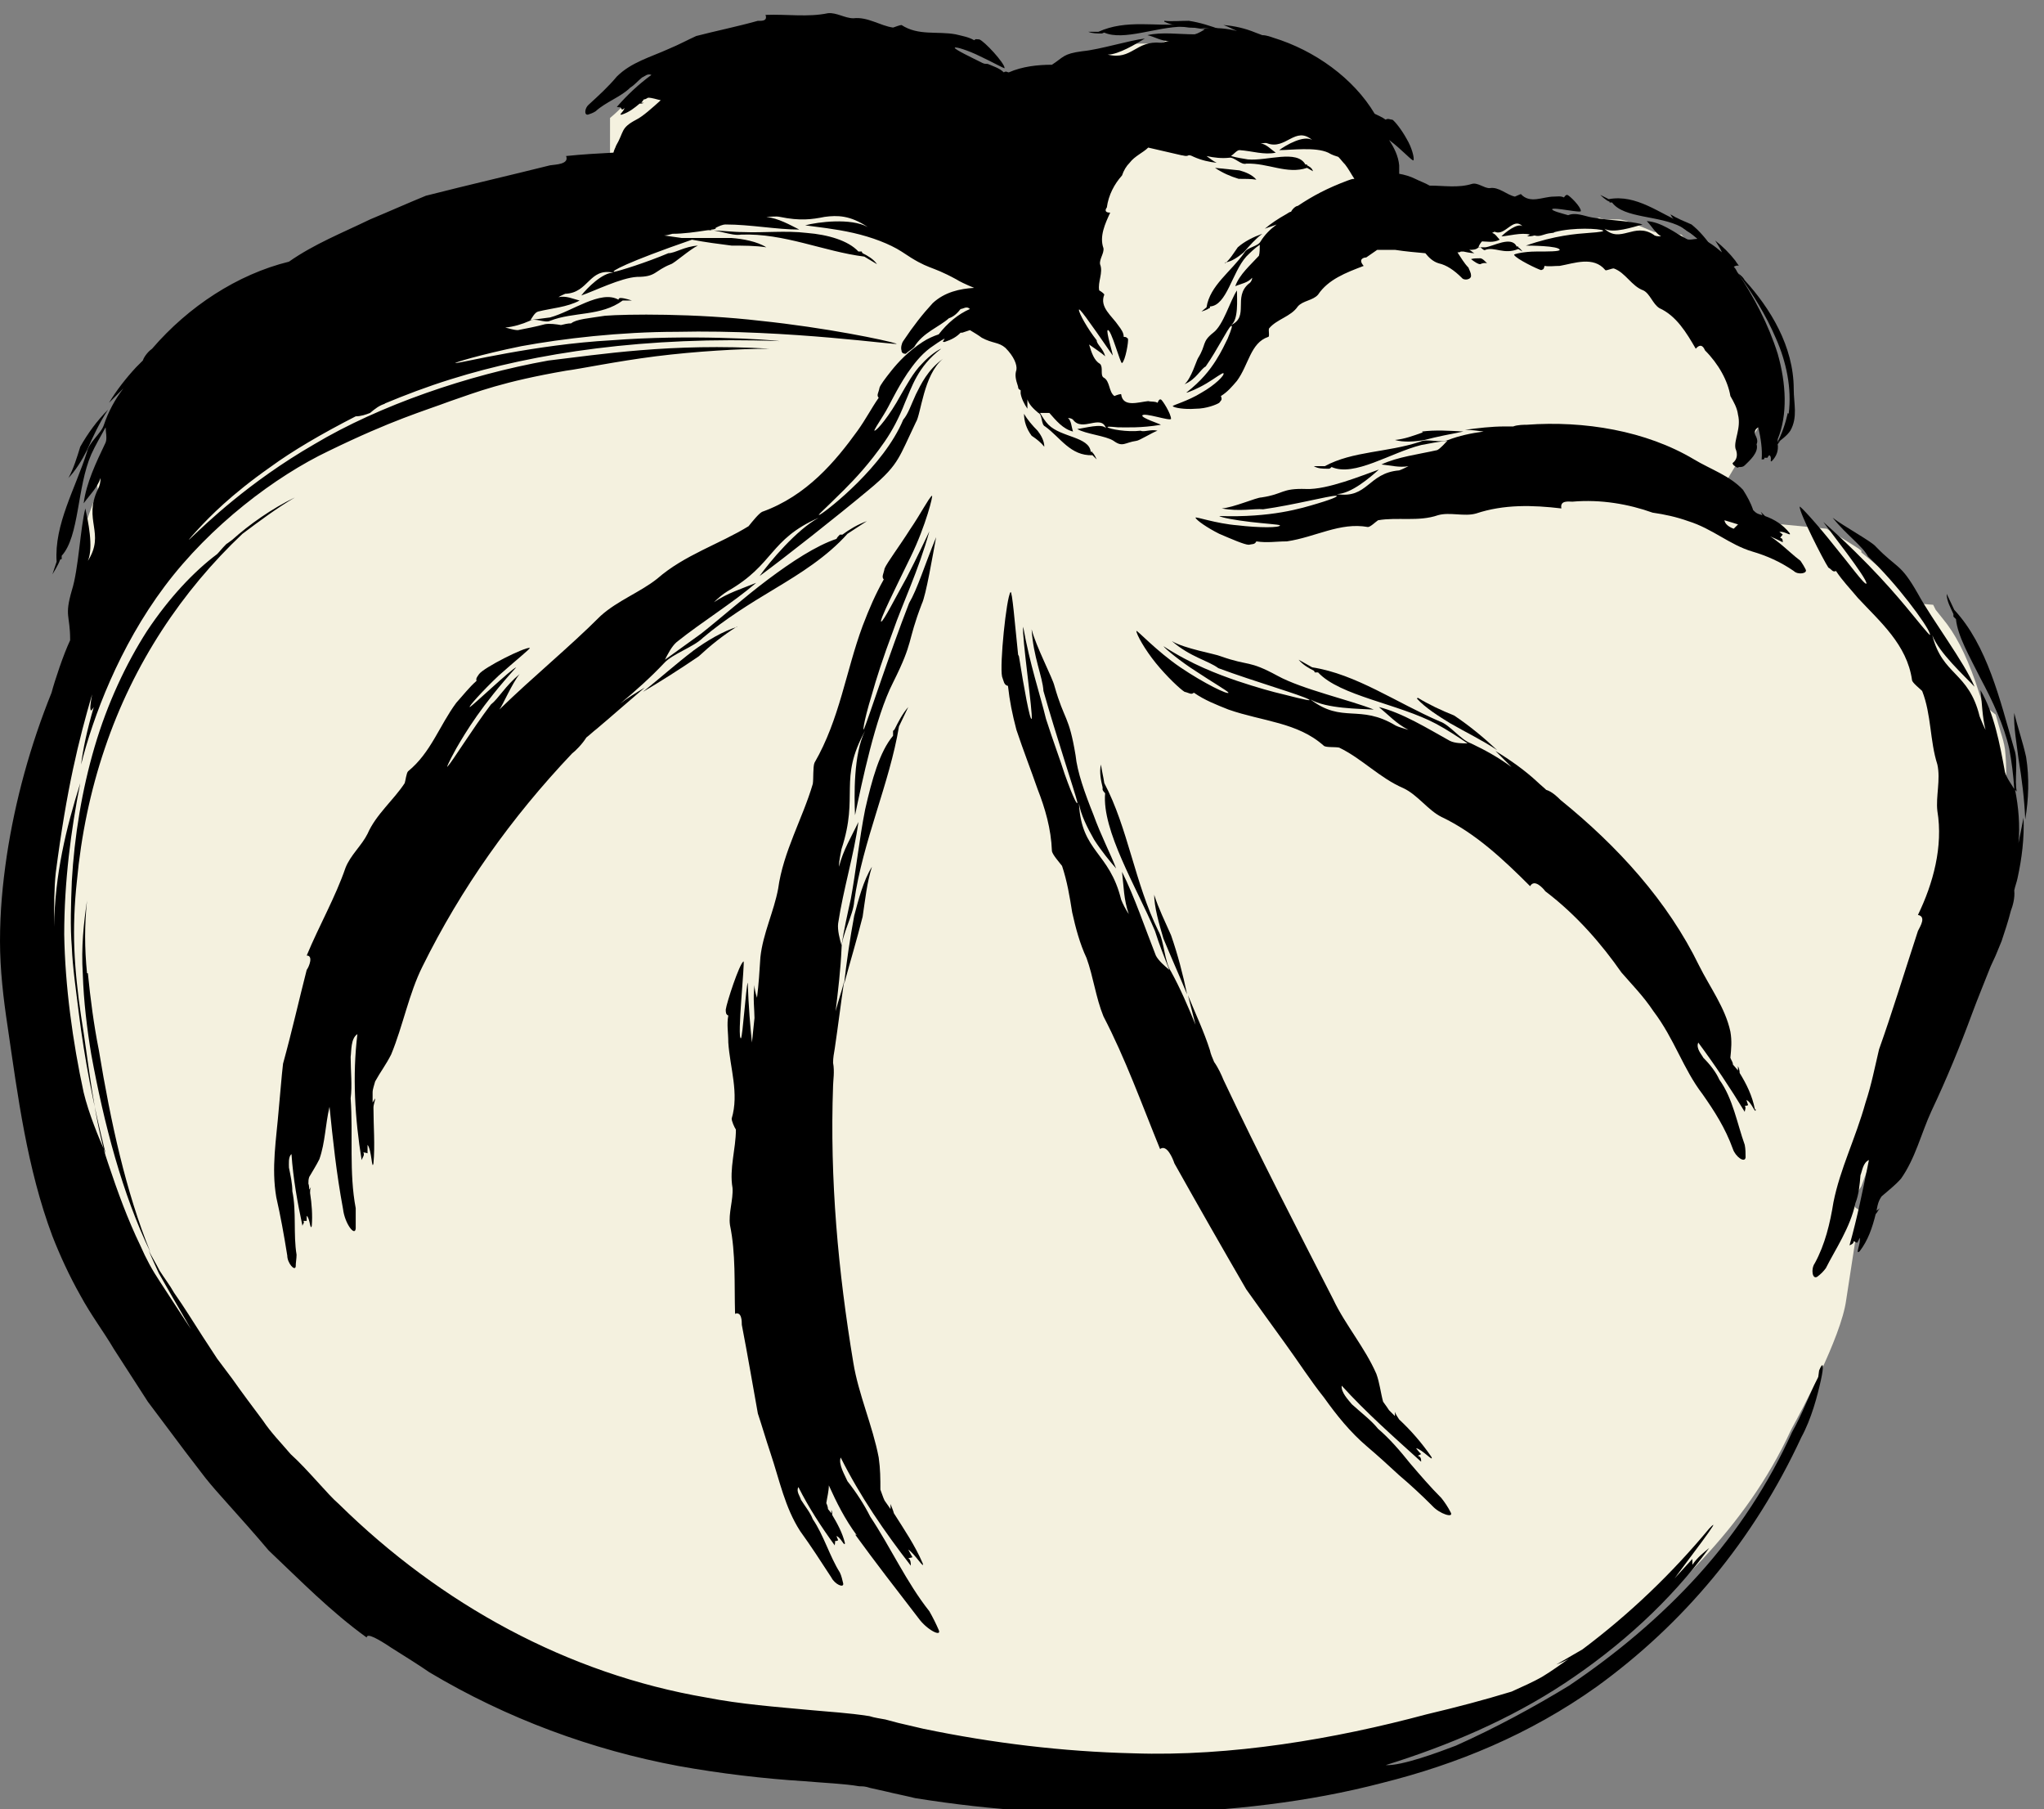 <?xml version="1.0" encoding="UTF-8"?>
<svg xmlns="http://www.w3.org/2000/svg" viewBox="0 1.104 24.192 21.408" data-name="Calque 1" id="Calque_1" style="max-height: 500px" width="24.192" height="21.408">
  <rect x="0" y="1.104" width="24.192" height="21.408" fill="#808080" stroke="none"/>
  <defs>
    <style>
      .cls-1 {
        fill: #f4f1df;
      }
    </style>
  </defs>
  <path d="M13.24,22.27c-.83,0-1.58-.06-2.36-.18l-.34-.07-.17-.04s-.07-.02-.1-.02h-.06c-.15-.04-.34-.05-.53-.06h-.14c-.56-.05-1.03-.11-1.46-.18-.98-.18-1.97-.55-2.85-1.07-.05-.03-.25-.17-.44-.28l-.17-.12-.16-.03c-.33-.24-.61-.52-.92-.81l-.15-.15-.5-.56s-.05-.06-.08-.09c-.05-.06-.1-.11-.15-.18h.01s-.23-.3-.23-.3l-.45-.59-.4-.62c-.04-.06-.09-.13-.13-.2-.09-.13-.18-.26-.25-.4-.12-.22-.22-.43-.32-.68-.26-.68-.37-1.39-.48-2.15l-.04-.26c-.06-.34-.08-.66-.09-.99,0-.29.02-.59.08-.97.09-.61.26-1.23.5-1.84l.02-.04v-.04c.04-.11.1-.29.16-.43l.09-.24-.04-.27s0-.05,0-.07v-.37s-.14-.14-.14-.14h0s0-.18,0-.18c0-.13.04-.28.11-.48l.1-.27-.04-.19c.03-.08.06-.16.09-.24l.02-.04c.06-.11.14-.21.25-.33l.06-.07.05-.08c.08-.13.16-.24.24-.32l.08-.08.05-.09s.01-.02.02-.03l.03-.03.03-.03c.38-.43.87-.75,1.36-.89l.14-.04.12-.08c.19-.13.41-.23.64-.33.07-.03.13-.06.2-.09l.63-.26,2.09-.51v-.67c.12-.1.21-.2.3-.3.08-.08.18-.12.34-.19.07-.03.13-.06.19-.08.07-.03.13-.06.2-.09l.08-.04.12-.03c.14-.03.29-.07.43-.1l.19-.05.08-.06h0c.05,0,.1,0,.16,0,.05,0,.11,0,.16,0,.14,0,.26,0,.36-.03,0,0,.03.01.04.01l.13.04h.14s.07.02.11.03l.21.08.14-.02.12.07h.22s.09.01.13.01c.07,0,.13,0,.19.01h.02s.04.02.07.02l.1.03h.04s.03.03.05.04l.32.3.44-.04.23-.02.22-.13.26-.14.07-.12.12-.04c.08-.03.17-.04.29-.04h.25s.15-.09.15-.09c0,0,.01,0,.02,0,.05,0,.11,0,.16,0h.02c.07,0,.16.03.25.07l.08.03.09.02c.11.02.19.04.26.07l.09.03.09.02h.04s.04.03.04.03c.37.12.7.35.92.63l.18.23.21.07s.05.07.07.11c.02.04.03.06.04.08l.28.69.7-.09.1.04h.13s.17.08.17.08h.13s.19.08.19.08l.27-.04h.14s.19.05.19.05l.18-.05.06.02h.15c.06,0,.12.02.2.05l.24.1.16-.03s.09.04.14.06h.02s.08.09.12.15l.07.09.08.07c.05.04.09.09.12.12l.06.08.07.06.02.02.03.03c.31.36.48.73.49,1.08,0,.04,0,.09,0,.13,0,.11.01.16,0,.2l-.78,1.31,1.44.14c.05.03.11.07.21.13.08.05.18.11.2.13v.02c.11.09.18.15.23.19.06.05.08.07.1.09l.27.32.25.02.03.06.08.1c.15.18.27.41.39.75l.09.27.15.12c.02.07.04.14.06.21.02.06.04.13.05.2.02.19.02.38,0,.6v.07s0,.07,0,.07c0,.21-.02.41-.07.6l-.04.15v.08s-.02.07-.03.09v.04s-.02.04-.02.04c-.02.09-.06.19-.1.3l-.07.16-.05.11c-.08.18-.15.36-.23.58-.16.43-.31.78-.47,1.13-.05.11-.09.22-.13.32-.06.17-.12.31-.2.43-.01.02-.03.03-.05.05l-.17.16-.07.19-.05.08-.03.12c-.02.08.08.06.06.11l-.16,1.04c-.06.44-.54,1.33-.64,1.51l-.02.04c-.53,1.14-1.44,2-2.45,2.73-.69.49-1.49.85-2.43,1.09-.78.2-1.64.31-2.7.35-.12,0-.24,0-.36,0Z" class="cls-1"></path>
  <g>
    <path d="M8.73,8.52c-.17.05-.37.17-.52.28-.21.16-.4.33-.6.49.22-.13.44-.27.66-.42.14-.13.29-.25.45-.35Z"></path>
    <path d="M10.12,19.26c.24.33.48.64.75.99.1.14.28.23.24.14-.03-.07-.07-.15-.11-.22-.27-.34-.46-.76-.7-1.12-.07-.14-.16-.28-.27-.42-.03-.07-.11-.2-.08-.28.23.46.52.88.83,1.28,0-.03,0-.07-.03-.09.02,0,.05-.01.05-.01,0,0-.03-.05-.05-.09.07.04.2.25.17.16-.09-.21-.22-.4-.34-.59-.01-.04-.03-.08-.04-.11v.06s-.07-.1-.07-.1c-.02-.04-.03-.08-.05-.13,0-.13,0-.24-.02-.38-.07-.37-.24-.75-.3-1.12-.18-1.08-.28-2.17-.24-3.28,0-.05.02-.17,0-.27,0-.06.01-.11.02-.17.04-.27.07-.52.11-.79-.03.12-.07.23-.1.35.03-.25.06-.5.07-.74,0-.16.14-.4.15-.56.1-.71.42-1.4.53-2.07l.11-.23c-.07.08-.12.18-.16.26,0,0-.01.02-.02.02,0,.03,0,.04,0,.06-.16.19-.25.52-.33.87-.07.35-.11.74-.17,1.06-.04.18-.08.36-.11.55-.02-.07-.05-.18-.04-.26.06-.4.19-.82.24-1.2-.08.17-.18.33-.23.53,0-.08.02-.15.03-.21.21-.64-.04-.82.28-1.4-.14.27-.13.78-.12,1,.08-.38.24-1.16.45-1.57.25-.5.16-.46.34-.93.05-.1.13-.58.17-.79-.14.34-.22.61-.32.78-.23.59-.48,1.36-.53,1.48-.02.06-.02-.04.09-.4.05-.18.13-.43.25-.75.11-.32.3-.71.43-1.18-.02.04-.14.3-.27.55-.14.25-.27.51-.3.52-.03,0,.17-.4.35-.77.18-.37.27-.74.25-.72-.04.03-.13.21-.26.4-.12.19-.27.39-.3.46-.01.06-.04.1-.01.13-.1.18-.17.34-.25.55-.2.54-.27,1.1-.57,1.62-.02.05-.01.19-.02.25-.12.41-.35.8-.41,1.24-.05.27-.18.53-.21.81-.01.16-.02.32-.04.48-.02-.06-.03-.11-.03-.15-.02.16,0,.29,0,.39-.01.1-.02.19-.03.29-.02-.19-.04-.42-.05-.71-.02.05-.06.64-.08.66-.05.01.05-.92.03-.91-.05.03-.2.49-.21.57,0,.03,0,.06.03.07-.02.11,0,.2,0,.32.02.3.13.6.04.9,0,.03.03.1.05.13,0,.23-.08.46-.04.69.01.14-.05.3-.03.44.07.34.05.69.06,1.05.08-.03.08.09.08.13.07.36.13.72.19,1.05.05.15.09.29.15.47.11.33.17.64.35.92.13.18.24.35.37.55.04.08.15.13.14.07-.01-.04-.02-.09-.04-.13-.12-.19-.19-.44-.32-.63-.03-.08-.09-.15-.14-.23-.01-.04-.06-.1-.03-.15.12.24.27.47.43.69,0-.02.01-.04,0-.05.02,0,.04-.01.04-.01,0,0-.01-.03-.02-.05.05.01.1.14.1.08-.03-.12-.09-.23-.15-.33,0-.02,0-.04-.01-.06v.04s-.04-.05-.04-.05c0-.02-.01-.05-.02-.07.01-.07.03-.14.03-.21.09.2.19.4.33.59Z"></path>
    <path d="M10.32,11.36c-.1.16-.16.39-.21.58-.05.27-.09.54-.12.81.07-.26.15-.52.22-.8.03-.2.05-.4.11-.59Z"></path>
    <path d="M12.05,8.85c-.04-.38-.07-.76-.09-.74-.05.07-.13.86-.1,1,.02.05.02.1.07.11.02.18.05.33.1.52.08.24.17.47.25.7.09.23.16.47.17.73,0,.04.09.14.12.18.06.18.09.36.12.55.04.18.09.37.17.54.08.22.11.47.2.69.26.5.45,1.03.67,1.57.08-.06.15.11.17.17.28.5.56.99.85,1.49.15.21.3.42.46.64.16.22.3.44.46.64.15.21.31.41.51.58.13.11.25.22.38.34.13.11.26.23.39.36.09.1.26.15.22.08-.03-.06-.07-.12-.11-.17-.13-.13-.25-.27-.37-.41-.12-.15-.24-.29-.38-.41-.08-.1-.2-.19-.31-.29-.04-.05-.13-.14-.12-.22.29.32.62.61.94.9,0-.03,0-.06-.04-.07.02-.01.04-.02.04-.02,0,0-.03-.03-.06-.07.07.01.22.18.18.1-.11-.16-.24-.31-.38-.44-.02-.03-.04-.06-.05-.09v.05s-.07-.07-.07-.07c-.02-.03-.04-.06-.07-.1-.03-.11-.04-.22-.08-.33-.07-.16-.16-.3-.25-.44-.09-.14-.19-.29-.26-.44-.44-.86-.88-1.71-1.3-2.6-.02-.05-.06-.14-.11-.21-.02-.05-.04-.09-.05-.14-.07-.22-.17-.43-.26-.65.03.12.06.23.09.35-.09-.22-.18-.43-.29-.63-.08-.12-.08-.36-.15-.48-.28-.57-.36-1.22-.64-1.75-.01-.07-.03-.15-.04-.22-.02.09,0,.19.02.27,0,0,0,.02,0,.03.01.02.02.03.03.04-.04.44.37,1.11.59,1.63.05.16.11.31.17.46-.05-.04-.13-.11-.16-.17-.13-.33-.25-.69-.4-.99.02.17.02.33.08.5-.04-.06-.07-.12-.09-.17-.14-.57-.47-.56-.5-1.14.02.13.1.29.18.43.09.14.19.26.26.34-.06-.16-.18-.39-.27-.64-.1-.25-.19-.5-.21-.7-.08-.48-.13-.4-.25-.82-.02-.09-.22-.47-.27-.67.02.33.13.56.14.73.15.53.37,1.19.4,1.31.01.06-.04-.02-.15-.33-.05-.16-.13-.37-.22-.65-.07-.29-.19-.64-.27-1.09-.02.09.12,1.05.1,1.09-.02.02-.09-.36-.15-.74Z"></path>
    <path d="M13.66,11.68c0,.16.06.36.11.53.09.22.19.44.28.66-.05-.24-.11-.47-.19-.7-.07-.16-.15-.32-.2-.48Z"></path>
    <path d="M20.77,14.23c-.03-.16-.1-.3-.18-.43,0-.03-.01-.06-.02-.08v.05s-.06-.07-.06-.07c0-.03-.02-.05-.03-.08.01-.1.02-.2,0-.31-.06-.28-.24-.52-.37-.78-.37-.76-.96-1.41-1.64-1.96-.03-.03-.1-.1-.17-.12-.03-.03-.07-.06-.1-.09-.15-.14-.32-.26-.5-.37.06.06.12.12.19.19-.15-.11-.31-.2-.48-.28-.12-.04-.25-.22-.37-.26-.51-.22-.99-.56-1.51-.64l-.16-.09c.05.06.12.1.18.13,0,0,.01.01.01.02.02,0,.03,0,.04,0,.26.28.95.37,1.4.61.13.07.25.15.37.23-.06,0-.15,0-.21-.03-.27-.15-.56-.33-.84-.4.11.09.21.2.35.27-.06-.02-.11-.03-.15-.05-.43-.26-.63-.02-1.01-.31.19.11.58.11.75.12-.27-.11-.85-.24-1.14-.4-.35-.19-.33-.11-.67-.23-.07-.03-.43-.09-.58-.18.22.19.43.23.55.32.43.16.99.32,1.07.37.04.02-.03.01-.3-.06-.13-.03-.31-.08-.55-.16-.23-.08-.53-.19-.87-.41.02.03.2.18.39.3.18.12.37.23.38.25,0,.03-.29-.11-.57-.3-.28-.19-.52-.45-.52-.43,0,.04.1.22.23.38.13.16.29.31.34.34.05.01.08.04.11.01.13.09.26.14.41.2.4.14.82.15,1.13.43.03.02.13.01.18.02.27.13.48.36.76.48.17.08.29.26.45.34.4.19.73.5,1.05.82.05-.09.15.02.18.06.37.28.67.63.9.96.13.15.26.28.38.46.25.33.35.68.58.98.14.2.27.4.36.65.03.09.14.17.15.1,0-.05,0-.1-.01-.15-.09-.25-.14-.55-.3-.77-.04-.09-.11-.18-.19-.26-.02-.04-.09-.11-.06-.18.2.27.38.54.55.82,0-.02.02-.05,0-.07.02,0,.04-.01.04-.01,0,0-.01-.03-.02-.06.06.02.11.18.11.11Z"></path>
    <path d="M16.77,9.37c.1.11.26.21.39.29.19.11.38.2.56.32-.16-.15-.33-.29-.51-.41-.15-.06-.3-.13-.43-.21Z"></path>
    <path d="M20.52,7.36s-.1-.03-.11-.1c.24.07.47.15.69.26,0-.02,0-.05-.03-.05.01-.02.03-.04.03-.04,0,0-.02-.02-.04-.03.05-.02.15.06.12.01-.08-.1-.18-.16-.29-.2l-.05-.05.02.04s-.04-.01-.06-.02c-.02-.01-.03-.02-.05-.04-.03-.09-.07-.16-.12-.24-.16-.17-.38-.24-.58-.36-.57-.34-1.3-.46-1.98-.41-.03,0-.11,0-.16.02-.03,0-.07,0-.1,0-.16,0-.32.02-.47.04.07,0,.14.01.22.02-.15.02-.29.05-.42.1-.09.04-.25-.02-.33.02-.39.13-.8.11-1.13.29-.04,0-.09,0-.13,0,.05.03.11.03.16.03,0,0,.01,0,.02,0,.01,0,.02-.01.03-.02.27.12.7-.17,1.06-.26.1-.02.21-.04.31-.05-.03.03-.08.09-.12.11-.22.05-.47.08-.66.17.11.01.21.04.32.02-.04.02-.08.04-.11.05-.37.03-.37.34-.74.28.17,0,.4-.2.5-.29-.2.07-.61.24-.86.23-.3-.01-.26.06-.53.1-.06,0-.33.12-.47.13.21.04.38,0,.49.01.36-.05.78-.16.86-.16.04,0-.01.03-.21.09-.2.06-.55.17-1.17.15.03.02.2.05.37.07.17.02.34.03.35.04,0,.03-.25.03-.5,0-.26-.02-.51-.11-.5-.09.01.03.14.12.28.19.14.06.3.13.35.13.04-.01.07,0,.09-.04.13.02.23,0,.36,0,.34-.05.63-.23.96-.17.03,0,.09-.06.12-.08.23-.04.48.02.71-.06.14-.04.31.02.45-.02.33-.11.67-.1,1.01-.06-.02-.1.09-.08.13-.08.34-.03.67.03.95.13.14.02.28.05.42.1.29.09.49.28.76.36.17.05.33.12.49.23.05.05.17.03.14-.02-.02-.04-.04-.07-.06-.1-.16-.12-.31-.3-.51-.36-.06-.04-.14-.06-.23-.07Z"></path>
    <path d="M16.84,6.22c-.11.04-.22.08-.33.09.1.03.24.02.35,0,.15-.04.31-.07.46-.1-.17-.01-.33-.02-.49,0Z"></path>
    <path d="M14.5,4.21c.08-.01.16-.07.22-.12.07-.08.14-.16.22-.22-.11.04-.21.09-.29.16-.05.07-.09.14-.15.19Z"></path>
    <path d="M21.52,17.4c-.11.21-.19.44-.31.65-.27.6-.65,1.18-1.1,1.68-.46.51-.99.95-1.54,1.32-.41.25-.87.5-1.34.71-.21.08-.64.24-.83.23.74-.23,1.47-.54,2.12-.97.65-.43,1.25-.97,1.71-1.6-.07.06-.13.1-.2.2,0-.04,0-.07,0-.07,0,0-.11.12-.21.23.13-.18.61-.8.41-.59-.44.53-.94,1.01-1.5,1.43-.1.06-.21.12-.31.18.05-.02.1-.04.15-.07-.1.07-.21.15-.31.21-.12.07-.24.12-.37.18-.33.1-.63.18-1.01.27-1.08.29-2.31.5-3.47.46-.83-.02-1.66-.12-2.48-.29l-.3-.07-.15-.04c-.05-.01-.13-.02-.19-.04-.26-.04-.47-.05-.68-.07-.43-.04-.84-.07-1.25-.15-1.64-.28-3.14-1.1-4.35-2.29-.13-.11-.36-.4-.57-.59-.11-.13-.23-.25-.33-.4-.12-.16-.24-.32-.36-.49l-.18-.24-.17-.26c-.11-.17-.22-.35-.34-.52-.05-.09-.12-.18-.17-.26-.04-.08-.09-.16-.13-.24.04.1.08.18.12.27.05.09.11.19.16.28l.22.38-.06-.09-.3-.46c-.1-.15-.17-.28-.24-.44-.15-.31-.27-.64-.38-.97-.16-.45-.24-1.26-.32-1.74-.04-.27-.07-.54-.08-.8-.01-.25,0-.53.03-.8.05-.54.16-1.07.33-1.57.34-1.01.92-1.87,1.63-2.54.2-.15.4-.3.62-.43-.27.13-.54.32-.74.5-.03.02-.05.04-.07.05-.06.06-.08.09-.11.12-.28.21-.57.52-.83.91-.25.39-.47.86-.62,1.37-.15.51-.24,1.06-.27,1.59-.01.27-.02.54,0,.78.01.25.05.51.08.76.07.57.18,1.13.32,1.68-.08-.18-.2-.47-.26-.72-.13-.6-.22-1.26-.23-1.87,0-.62.08-1.24.19-1.79-.17.54-.3,1.08-.31,1.7,0-.24,0-.46.02-.64.13-1,.27-1.56.43-2.11-.02.11-.03.19-.01.19,0,0,.02-.02.03-.04-.08.27-.13.51-.15.68.14-.56.45-1.39.99-2.11.54-.72,1.31-1.3,1.94-1.6.76-.37,1.12-.47,1.44-.59.32-.11.62-.23,1.37-.36.16-.02.59-.11,1.06-.17.48-.06,1-.09,1.35-.09-1.17-.07-2.02.07-2.62.14-.95.17-2,.53-2.77.99-.78.45-1.29.95-1.44,1.09-.07.07-.06.05.07-.09.13-.14.38-.4.85-.73.26-.19.6-.39,1.01-.6.06,0,.12-.02.17-.04.06-.05.11-.09.18-.11,0,0,0,0-.01,0,.24-.1.5-.2.79-.29.99-.31,2.3-.51,3.89-.45-.15-.02-1.08-.08-1.99-.01-.91.05-1.78.27-1.85.27-.03,0,.29-.1.78-.2.49-.09,1.17-.17,1.84-.17,1.34-.03,2.66.17,2.6.14-.12-.04-.84-.19-1.61-.27-.77-.09-1.59-.08-1.84-.06-.19.03-.34.04-.4.09-.04,0-.08.01-.12.02-.06-.01-.13-.02-.19-.01-.11.03-.22.05-.32.07-.05,0-.1-.02-.15-.03.1-.01.2-.04.29-.08.06-.04.18.03.24,0,.28-.11.6-.05.86-.24h.11s-.09-.03-.13-.03c0,0,0,0-.01,0-.01,0-.02.01-.02.02-.21-.12-.55.14-.81.21-.08.01-.15.02-.23.03.02-.03.05-.09.09-.1.16-.04.34-.05.49-.13-.08-.02-.16-.06-.25-.04.03-.02.06-.03.08-.04.28-.01.28-.31.57-.25-.13,0-.31.18-.38.27.15-.05.47-.21.66-.22.23,0,.2-.07.4-.15.04-.01.23-.18.32-.22-.16.01-.27.09-.35.09-.26.11-.58.21-.64.22-.05,0,.14-.11.92-.38.16.03.31.05.47.07.14,0,.28,0,.41.02-.11-.07-.28-.1-.41-.11-.13,0-.27,0-.4,0,0,0,.01,0,.02,0-.02,0-.11,0-.21,0-.07-.01-.14-.02-.21-.03.03,0,.06-.01.1-.02.13,0,.27-.02.4-.04.11-.02.3.07.41.05.51-.02.98.2,1.46.26l.15.09c-.04-.06-.11-.1-.17-.13,0,0-.01-.01-.01-.02-.02,0-.03,0-.04,0-.12-.13-.36-.2-.61-.22-.25-.03-.52,0-.75-.01-.13,0-.26-.02-.4-.02,0,0,.01,0,.02-.01.03,0,.06-.01.05-.02,0,0,0,0,0,0,.04-.02.08-.04.12-.04.29,0,.6.06.87.06-.12-.06-.24-.13-.39-.15.06,0,.11-.01.16,0,.24.05.38.03.53,0,.15-.02.3-.02.51.12-.2-.11-.59-.06-.74-.02.14.02.35.04.57.09.22.05.43.13.57.22.34.23.32.15.65.33.03.02.11.06.21.1-.17.01-.35.05-.49.18-.12.13-.23.27-.35.45-.02.03-.03.08-.02.11,0,.04.04.04.05.04.03-.03.07-.05.1-.08.1-.17.3-.24.41-.34.06-.02.1-.06.14-.11.03,0,.07-.04.11,0-.14.06-.27.17-.37.3-.06.02-.13.05-.19.09-.17.11-.29.24-.37.34-.08.1-.13.17-.14.2-.01.06-.04.09-.01.12-.09.13-.15.25-.25.39-.26.36-.6.77-1.13.96-.04.02-.12.12-.16.17-.34.21-.76.34-1.08.62-.2.16-.47.26-.67.44-.38.38-.8.72-1.2,1.11.04-.05.15-.31.24-.42-.17.14-.25.29-.34.36-.22.29-.46.68-.51.73-.02.03,0-.03.1-.21.11-.19.3-.51.71-.96-.06.02-.52.46-.55.47-.02,0,.15-.19.34-.37.19-.17.39-.33.37-.33-.06-.01-.54.23-.6.31-.02.03-.04.05-.03.08-.09.08-.15.16-.24.26-.2.27-.3.59-.57.81-.02.02-.03.11-.04.14-.13.2-.34.37-.44.6-.07.14-.2.25-.26.4-.12.35-.31.68-.46,1.04.08,0,.03.13,0,.17-.09.35-.17.71-.28,1.11-.02.17-.03.33-.05.53-.03.37-.09.7-.03,1.05.05.22.09.44.13.69,0,.09.09.19.1.13,0-.05.01-.09.01-.14-.04-.24,0-.51-.05-.75,0-.09-.02-.18-.04-.28,0-.04-.01-.13.03-.16.02.29.07.57.13.85,0-.02.03-.04.01-.06.02,0,.04,0,.04,0,0,0,0-.03,0-.06.04.03.04.18.06.12.01-.13,0-.26-.02-.39,0-.02,0-.05.01-.07l-.02.03s0-.05-.01-.07c0-.03,0-.05.01-.08.04-.07.08-.13.12-.21.07-.2.07-.41.12-.62.04.39.08.78.16,1.21.02.17.14.33.15.23,0-.08,0-.16,0-.24-.08-.42-.03-.87-.06-1.3.02-.15,0-.32,0-.49.01-.07,0-.22.08-.27-.06.49-.03,1,.05,1.49.01-.03.04-.06.02-.09.02,0,.05.01.05.01,0,0,0-.05,0-.1.05.06.05.31.07.22.02-.22,0-.44,0-.66,0-.04.02-.08.02-.11l-.03.05s0-.08,0-.12c0-.04.02-.09.03-.13.06-.11.13-.2.19-.32.14-.34.21-.72.37-1.04.46-.93,1.05-1.76,1.77-2.52.04-.03.12-.11.17-.19.04-.03.08-.07.12-.1.19-.16.37-.32.57-.49-.1.06-.2.12-.29.19.18-.15.36-.31.52-.48.1-.11.35-.19.46-.3.26-.22.55-.4.85-.58.3-.18.62-.38.86-.65.08-.05.15-.1.23-.15-.11.04-.21.1-.29.16-.01,0-.02,0-.03,0-.02.02-.03.03-.04.05-.24.08-.53.27-.81.48-.28.21-.55.45-.79.64-.14.1-.29.21-.43.31.03-.06.08-.16.14-.21.3-.24.66-.46.94-.7-.17.07-.34.12-.5.23.05-.05.11-.1.16-.13.56-.32.49-.61,1.08-.87-.26.14-.58.52-.7.69.3-.22.92-.71,1.28-1.01.22-.18.3-.28.36-.38.06-.1.1-.2.21-.43.06-.09.09-.56.32-.75-.18.13-.26.3-.32.42-.06.13-.09.23-.15.3-.23.55-.88,1.06-.98,1.12-.06.03.02-.03.28-.29.13-.13.3-.31.48-.57.09-.13.17-.28.24-.46.08-.18.15-.43.43-.64-.03.01-.13.07-.23.18-.1.1-.18.25-.25.37-.13.24-.28.42-.31.42-.01,0,.04-.08.11-.19.07-.11.14-.28.28-.49.07-.1.15-.21.27-.3.06-.04.11-.08.17-.11-.01.03-.04.04,0,.04.09-.03.14-.06.19-.11.02,0,.03,0,.04,0h-.02s.06-.02.09-.03c.05.03.1.06.14.09.13.07.2.05.28.12.1.1.14.2.13.26-.02.06-.01.11.02.2,0,.01,0,.03.03.04v.04c.01.06.04.12.08.18,0-.04,0-.07,0-.11.02.06.07.11.13.16.05.02.03.14.08.16.18.13.3.35.56.34l.05.05s-.03-.07-.05-.08c0,0,0,0,0-.01-.01,0-.02,0-.02,0-.02-.18-.35-.17-.5-.32-.04-.04-.07-.09-.1-.14.03,0,.09,0,.11,0,.08.09.16.19.28.22-.02-.06-.02-.13-.06-.16.03,0,.05.01.06.02.11.15.33-.07.39.1-.05-.06-.25,0-.34.01.1.06.34.08.43.14.11.08.13.02.27,0,.03,0,.19-.1.25-.12-.08-.02-.16.02-.2,0-.16.02-.37-.02-.39-.04-.01-.01.02-.01.12,0,.1,0,.27.01.51-.03-.01-.01-.23-.08-.22-.11.02-.04.33.07.34.04,0-.06-.1-.22-.12-.23-.02,0-.02,0-.04.04-.03-.02-.07-.01-.11-.02-.11.01-.3.08-.32-.08,0-.01-.06.01-.08.02-.07-.05-.05-.18-.13-.22-.04-.03,0-.12-.04-.16-.07-.04-.1-.13-.13-.23.04.03.15.1.19.14-.02-.09-.1-.14-.1-.19-.11-.14-.21-.32-.21-.36,0-.03.09.09.4.54,0-.03-.08-.28-.06-.3.04-.02.15.4.17.39.04-.03.08-.26.07-.29-.02-.01-.01-.02-.05-.02,0-.05-.03-.09-.06-.13-.08-.12-.23-.22-.17-.37,0-.01-.04-.04-.06-.05-.02-.1.05-.21.01-.31-.01-.06.05-.13.04-.19-.05-.14.02-.29.08-.42-.08,0-.05-.05-.04-.06.02-.15.09-.28.18-.38.02-.06.05-.11.09-.15.06-.08.16-.12.22-.18.13.03.26.06.39.09.02,0,.06.02.09,0,.02,0,.04.01.06.02.09.04.18.06.27.07-.04-.02-.08-.05-.12-.08.09.02.18.03.27.02.06-.01.14.09.2.07.26-.01.48.13.72.05.02.01.05.03.07.04-.01-.04-.05-.06-.07-.07,0,0,0,0,0-.01-.01,0-.02,0-.02,0-.1-.18-.45-.04-.68-.06-.06-.01-.13-.02-.2-.04.03-.02.07-.07.1-.07.15.01.29.06.43.03-.06-.04-.11-.1-.18-.11.03,0,.06-.01.08,0,.22.08.33-.21.53-.04-.1-.06-.31.06-.39.12.14,0,.43-.04.58.03.05.03.09.04.12.05.03.03.05.06.08.09.04.05.07.11.11.17-.03,0-.05.01-.08.02-.24.09-.41.18-.59.3-.02,0-.06.03-.08.07-.02,0-.04.02-.06.03-.09.05-.18.11-.25.17.05-.02.09-.03.14-.05-.08.06-.14.12-.19.2-.03.06-.16.07-.19.13-.16.23-.41.39-.45.65l-.06.05s.07-.02.09-.04c0,0,0,0,.01,0,0-.01,0-.02,0-.02.2-.01.26-.4.43-.59.05-.05.1-.1.16-.14,0,.04,0,.1-.01.13-.1.11-.23.22-.28.36.07-.03.15-.04.2-.1,0,.03-.02.06-.04.07-.19.16.01.39-.21.49.09-.06.07-.3.07-.41-.08.12-.16.41-.28.5-.14.11-.08.14-.18.3-.02.03-.08.24-.16.31.14-.06.19-.18.25-.21.14-.2.26-.45.3-.48.02-.01.01.03-.04.15-.03.06-.07.15-.14.26-.07.11-.17.24-.35.38.02,0,.14-.05.24-.11.1-.06.19-.13.2-.12.02.02-.1.14-.26.23-.16.1-.35.15-.34.16.02.02.14.04.27.03.13,0,.25-.05.28-.07.02-.03.04-.03.02-.08.08-.05.13-.11.19-.18.14-.19.16-.45.37-.52.02,0,0-.08.01-.1.09-.11.26-.14.34-.26.06-.07.18-.07.24-.14.12-.18.33-.26.54-.34-.07-.08,0-.1.03-.1.04-.03.09-.06.13-.09.07,0,.14,0,.21,0,.13.02.25.03.36.04.04.05.09.1.16.12.09.02.18.08.27.17.03.04.12.02.11-.03,0-.03-.02-.06-.03-.09-.05-.05-.09-.12-.13-.18.01,0,.03,0,.04-.01h.03s.09.02.13.02c-.02-.01-.04-.03-.06-.04.04,0,.08,0,.11-.03.02-.02.06.05.08.03.11-.04.22.06.39-.01l.05.03s-.03-.04-.05-.05c0,0,0,0,0-.01h-.02c-.06-.13-.28,0-.37.01-.03,0-.05,0-.08,0,0-.02.03-.06.04-.07.06,0,.13.02.21-.02-.03-.03-.05-.07-.09-.08.02-.01.03-.02.04-.01.12.04.21-.18.32-.07-.06-.04-.2.07-.25.12.07,0,.24-.05.34-.02-.01,0-.03.02-.04.02.03,0,.06,0,.09-.01.08.02.1-.02.21-.03,0,0,.02,0,.03-.01.23-.06.53-.04.57-.02.02.01-.02.02-.17.03-.14.01-.4.03-.74.15.03,0,.39,0,.4.05,0,.02-.14.02-.28.02-.14,0-.27.03-.26.04.03.05.28.17.32.18.02-.01.03,0,.04-.05.06.01.11,0,.18,0,.17-.03.4-.12.54.05.01.01.07-.02.1-.02.14.05.21.21.35.26.08.04.11.16.19.21.2.09.32.29.43.48.07-.08.1,0,.11.02.16.16.27.36.3.54.04.07.08.14.09.22.04.16-.05.3-.03.4.03.07.02.13-.03.17-.01,0,0,.02.01.03.02.01.04.04.06.02.03,0,.05,0,.07-.02.05-.05.17-.15.14-.25.02-.04,0-.08-.02-.12,0-.02-.01-.05.04-.08.03.13.05.26.04.38.02,0,.04,0,.03-.02.02,0,.04,0,.04,0,0,0,0-.01.02-.03.04.02,0,.09.03.07.06-.06.08-.13.07-.2l.03-.04-.03.02s0-.02,0-.04c.12-.29.1-.66,0-1.01-.11-.35-.28-.67-.48-.97-.01-.02-.02-.04-.04-.06.02-.01.04-.02.06-.01-.01-.02-.03-.04-.04-.06-.07-.09-.15-.17-.24-.24.03.05.06.09.08.14-.08-.07-.16-.13-.26-.17-.07-.02-.11-.15-.19-.17-.29-.12-.56-.35-.89-.29l-.1-.05s.07.07.11.08c0,0,0,0,0,.01.01,0,.02,0,.03,0,.14.19.56.15.82.29.07.04.13.09.19.14-.04,0-.1.02-.13,0-.15-.08-.3-.2-.47-.21.06.06.1.14.17.18-.04,0-.07,0-.09-.02-.23-.15-.39.11-.58-.07.1.06.34-.02.45-.05-.16-.05-.5-.05-.67-.1-.11-.03-.16-.03-.21-.01-.07-.02-.19-.05-.19-.07.01-.03.35.05.34.02,0-.05-.13-.18-.16-.19-.01,0-.02,0-.04.03-.04-.02-.08-.01-.12-.01-.13,0-.28.09-.39-.03,0,0-.05.02-.07.03-.1-.02-.19-.12-.3-.1-.07,0-.14-.07-.21-.05-.16.05-.33.02-.5.02-.05-.03-.11-.05-.17-.08-.06-.03-.13-.05-.19-.06,0-.03,0-.06,0-.1-.01-.11-.06-.21-.12-.3,0,0,0,0,0,0,.15.11.28.26.29.24.01-.03-.02-.15-.08-.25-.06-.11-.14-.21-.17-.23-.03,0-.05-.02-.08,0-.04-.03-.09-.05-.13-.07-.25-.42-.71-.75-1.2-.9-.03-.01-.08-.03-.13-.03-.03-.01-.05-.02-.08-.03-.12-.05-.25-.08-.38-.09.06.02.11.05.16.07-.12-.03-.24-.04-.36-.03-.08.01-.19-.07-.27-.05-.33.03-.68-.06-1.01.09h-.12c.05.02.1.02.15.02,0,0,.01,0,.01,0,.01,0,.02-.01.03-.01.23.1.62-.07.93-.07.09,0,.17.02.26.03-.03.02-.08.05-.12.06-.19,0-.39-.03-.56.01.09.02.16.07.26.07-.04,0-.07.02-.1.02-.3-.03-.34.21-.63.14.13,0,.34-.13.44-.19-.18.02-.53.13-.74.15-.23.03-.22.07-.36.16-.17,0-.35.02-.51.09-.02,0-.03-.02-.06,0-.05-.05-.12-.07-.19-.1-.02,0-.04,0-.06-.01-.12-.06-.33-.16-.33-.18,0-.02.16.03.3.1.15.07.29.15.29.14,0-.06-.24-.32-.3-.34-.03,0-.04-.01-.06.01-.07-.04-.14-.05-.22-.07-.22-.04-.44.02-.64-.11-.02,0-.07.02-.1.03-.15-.02-.3-.13-.47-.11-.1,0-.2-.07-.3-.06-.24.05-.48.01-.74.02.03.08-.06.07-.09.07-.25.07-.5.12-.73.18-.11.05-.2.1-.32.15-.22.1-.45.16-.62.33-.1.12-.21.22-.33.33-.05.04-.06.13-.01.12.03-.01.06-.02.09-.04.12-.11.3-.17.41-.28.05-.03.09-.08.14-.12.03-.01.06-.05.11-.03-.15.11-.29.24-.41.38.02,0,.04.01.04,0,.01.01.02.03.02.03,0,0,.02,0,.03-.02,0,.04-.08.09-.03.08.09-.03.15-.08.21-.13.02,0,.03,0,.05-.01h-.03s.03-.04.03-.04c.02,0,.03-.01.05-.02.05,0,.1.02.15.03-.1.09-.21.19-.29.23-.19.1-.14.14-.24.31,0,.01-.02.04-.03.08-.19.01-.37.02-.56.04.04.1-.13.1-.19.11-.48.12-.96.23-1.47.36-.22.09-.42.18-.66.28-.33.16-.66.29-.96.5-.61.15-1.19.53-1.62,1.03-.03.02-.09.08-.11.14-.03.03-.05.05-.08.08-.12.13-.23.27-.32.42.06-.06.11-.11.17-.17-.1.13-.18.28-.23.43-.03.1-.18.21-.2.32-.14.44-.39.86-.36,1.3l-.05.15s.07-.11.09-.17c0,0,0-.01.02-.01,0-.02,0-.03,0-.04.21-.23.18-.81.35-1.2.05-.11.11-.21.17-.32,0,.05.02.13,0,.18-.11.23-.23.48-.26.72.07-.1.16-.18.2-.3,0,.05-.01.09-.03.13-.18.37.09.52-.12.85.07-.16,0-.48-.03-.62-.06.23-.08.72-.16.97-.09.31-.02.29-.02.58,0,0,0,0,0,.01-.08.17-.18.47-.22.62-.25.62-.43,1.27-.53,1.93-.05.34-.08.66-.08,1.01,0,.34.04.68.09,1.01.12.82.23,1.68.53,2.48.09.23.2.47.33.7.13.24.27.42.4.64l.4.62c.15.2.3.4.45.6l.23.3c.08.1.16.19.25.29.17.19.34.38.5.57.37.35.73.72,1.16,1.03,0-.06.14.02.29.12.16.1.35.22.45.29.92.55,1.93.92,2.95,1.11.5.09,1.01.15,1.49.18.23.02.48.03.65.06.04,0,.07,0,.13.02l.18.04c.12.03.23.05.35.08.93.15,1.81.2,2.77.18.97-.03,1.88-.13,2.76-.36.88-.22,1.74-.57,2.54-1.14,1.02-.74,1.85-1.72,2.42-2.95.12-.22.19-.49.23-.67.04-.18.03-.24-.02-.12Z"></path>
    <path d="M1.03,12.62c-.03-.3-.03-.57,0-.86-.04.27-.07.55-.05.87.01.32.05.65.1.95.15.82.37,1.66.7,2.34-.29-.71-.47-1.54-.61-2.39-.06-.3-.1-.61-.13-.91Z"></path>
    <path d="M14.87,3.23c-.05-.06-.13-.09-.2-.11-.1-.01-.2-.02-.29-.03.09.06.18.1.28.13.07,0,.15,0,.21.01Z"></path>
    <path d="M21.16,5.99c-.03.13-.07.25-.13.36.06-.05.12-.09.16-.15.09-.16.04-.32.04-.49,0-.51-.28-.96-.58-1.29-.01-.02-.04-.06-.08-.08.18.25.33.49.45.77.12.27.19.59.15.89Z"></path>
    <path d="M20.02,3.76c-.09-.04-.17-.07-.25-.12.04.08.13.15.2.2.11.06.21.12.3.2-.07-.1-.15-.2-.25-.28Z"></path>
    <path d="M23.87,10.47c-.03-.13.02-.37-.03-.5-.17-.59-.32-1.23-.71-1.65l-.09-.19c0,.09.05.17.08.24,0,0,0,.02,0,.03.02.02.03.03.03.03.02.2.16.44.29.7.14.26.28.56.34.83.03.16.05.32.06.48-.03-.05-.09-.13-.11-.2-.06-.33-.13-.7-.29-.97.02.16.02.31.06.47-.03-.06-.05-.11-.07-.16-.13-.53-.44-.48-.56-.96.08.21.38.48.5.61-.12-.29-.5-.79-.67-1.1-.21-.37-.24-.29-.5-.56-.05-.06-.38-.24-.51-.34.17.21.35.33.42.46.34.32.7.81.73.91.02.05-.03-.01-.21-.23-.18-.22-.49-.59-1.05-1.09.04.06.53.68.51.73-.02.02-.2-.23-.39-.46-.19-.24-.4-.47-.4-.45,0,.08.28.63.34.72.04.02.05.06.09.04.08.12.16.2.26.32.26.28.58.55.64.97,0,.03.09.1.12.13.11.28.09.59.18.87.04.18-.02.38,0,.55.07.42-.05.86-.23,1.23.1.02.03.13,0,.19-.17.52-.31.98-.46,1.4-.05.21-.09.42-.16.63-.12.43-.3.78-.38,1.18-.04.25-.1.5-.22.72-.05.07-.03.2.03.16.04-.03.07-.06.1-.1.11-.22.29-.48.35-.77.04-.1.05-.21.06-.33.02-.05.03-.15.1-.18-.07.35-.14.69-.23,1.01.02-.01.05-.02.05-.05.02.01.04.02.04.02,0,0,.02-.03.03-.06.02.06-.06.21,0,.16.1-.13.15-.28.19-.44.02-.02.03-.05.05-.07l-.04.03s.01-.06.02-.09c.01-.03.02-.05.04-.08.08-.07.16-.13.23-.21.17-.24.24-.54.36-.8.18-.38.34-.77.48-1.15.07-.19.15-.38.22-.56l.06-.13.07-.17c.04-.12.08-.24.11-.36.02-.05.05-.15.04-.24.01-.05.03-.1.04-.15.05-.23.08-.47.07-.71-.02.1-.04.2-.06.3.02-.21,0-.43-.04-.63Z"></path>
    <path d="M23.98,10.06c-.04-.18-.1-.35-.14-.52-.01.16.03.37.05.54.04.24.07.48.08.72.04-.24.05-.49.01-.74Z"></path>
    <path d="M12.36,6.39c0-.07-.04-.14-.08-.19-.06-.06-.12-.13-.16-.2,0,.09.03.18.09.26.06.04.11.08.15.13Z"></path>
    <path d="M.8,6.77c.09-.09.17-.22.23-.34.07-.16.15-.33.25-.48-.13.13-.24.28-.33.44-.04.13-.08.26-.14.37Z"></path>
    <path d="M13.78,1.36c.08.04.19.06.29.07.13,0,.26.01.39.03-.13-.05-.26-.09-.39-.11-.1,0-.2.01-.29,0Z"></path>
    <path d="M17.6,4.22s-.05-.06-.08-.06c-.04,0-.08,0-.11.01.04.03.08.06.11.06.02-.01.05-.02.08-.01Z"></path>
  </g>
</svg>
